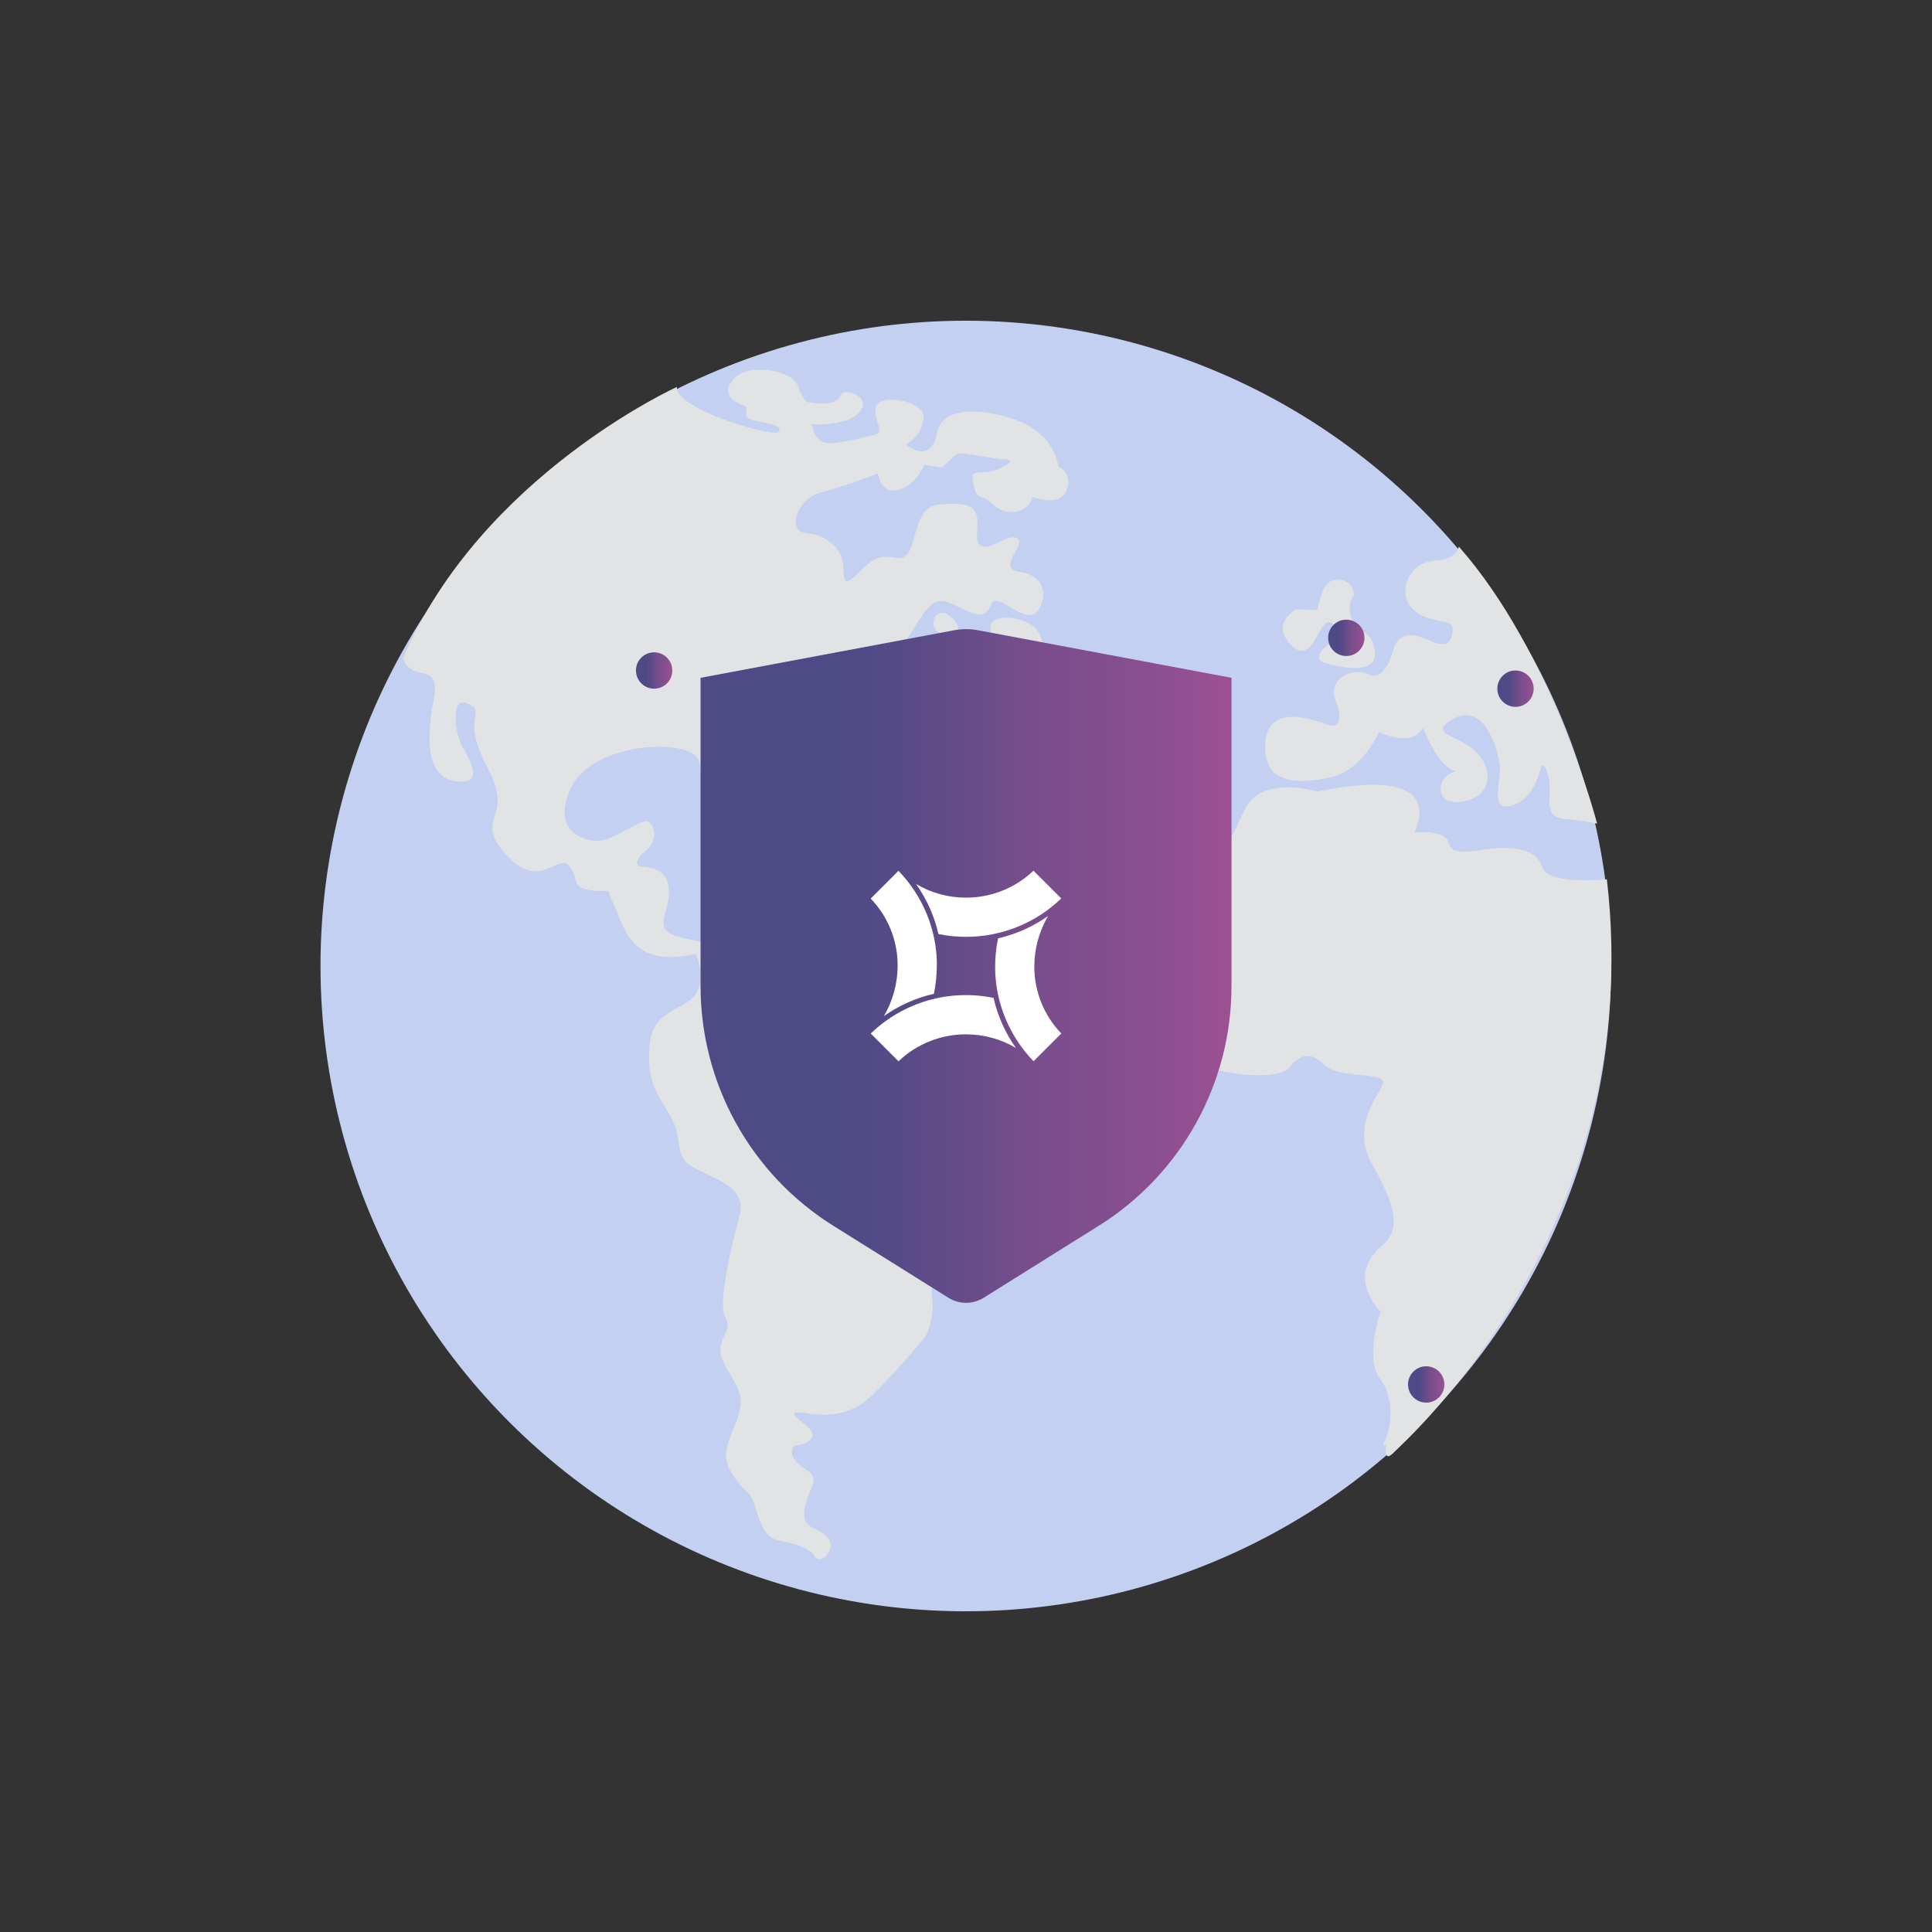 <?xml version="1.0" encoding="UTF-8"?> <svg xmlns="http://www.w3.org/2000/svg" xmlns:xlink="http://www.w3.org/1999/xlink" version="1.1" id="smarter_recovery_white" x="0px" y="0px" viewBox="0 0 640 640" xml:space="preserve"><rect x="0" y="0" width="640" height="640" fill="#333333" stroke="none"/> <g> <g> <g id="Graphic_Elements_00000041297922293185869560000004991855203219527047_"> <ellipse transform="matrix(0.707 -0.707 0.707 0.707 -132.548 320)" fill="#C3D0F1" cx="320" cy="320" rx="213.79" ry="213.79"></ellipse> <g> <path fill="#E2E3E4" d="M350.62,154.55c0,0-0.81-7.94-9.07-13.03c-8.26-5.1-29.16-9.27-31.14,1.78 c-1.98,11.05-10.35,3.99-10.35,3.99s5.04-2.4,5.92-8.53c0.88-6.13-15.53-8.88-15.92-3.46c-0.39,5.42,3.55,7.94-0.88,8.86 c-4.43,0.93-8.54,2.29-14.07,2.67c-5.53,0.38-6.12-6.35-6.12-6.35s4.21,0.61,10.29-0.87c6.08-1.47,9.64-7.22,2.91-9.36 c-6.73-2.14,0.43,5.14-14.5,3c0,0-1.86-0.66-3.5-5.58c-1.64-4.93-15.37-7.29-20.3-2.92c-4.93,4.37-2.3,7.88,1.8,9.25 c4.1,1.37-1.75,4.05,4.7,5.37c6.46,1.32,9.08,2.09,7.27,3.78c-1.81,1.69-34.09-7.64-33.42-14.97c0,0-64.82,29.39-90.7,89.78 c0,0,0.65,3.61,4.81,4.6c4.16,0.99,6.84,1.37,5.3,9.36c-1.54,7.99-3.96,24.84,6.71,26.76c10.67,1.92,5.31-7.05,2.8-11.32 c-2.51-4.27-4.14-17.41,2.04-14.17c6.18,3.23-2.9,3.88,6.33,21.24c9.23,17.35-5.05,16.08,6.05,28.62 c11.1,12.54,17.29-0.64,20.96,3.79c3.66,4.44,0.16,7.06,7.44,8.11c7.28,1.05,4.22-2.13,7.49,4.99c3.28,7.12,5.56,21.13,27.02,16 c0,0,3.55,7.94,0.04,13.3c-3.51,5.36-14.01,5.02-15.23,16.19c-1.21,11.16,1.3,15.43,6.38,23.59c5.08,8.16,1.25,13.08,6.94,17.02 c5.69,3.94,19.04,6.25,16.4,16.43c-2.64,10.18-7.3,29.05-4.84,33.7c2.46,4.65-0.66,4.6-1.49,10.34 c-0.83,5.75,7.32,11.61,6.66,18.94c-0.66,7.33-7.95,14.49-3.19,22.21c4.75,7.72,5.96,4.77,8.09,11.72 c2.13,6.95,3.66,9.91,7.43,10.84c3.77,0.93,9.9,1.81,12.14,5.26c2.24,3.45,7.83-2.78,4.05-6.45c-3.77-3.67-8.64-2.41-7.22-9.64 c1.43-7.22,5.64-9.35-0.1-12.91s-4.75-7.72-2.4-7.77c2.35-0.05,7.77-2.4,3.23-6.18c-4.54-3.78-5.96-4.77-2.46-4.65 c3.5,0.11,14.33,3.62,23.86-5.56c9.53-9.19,18.13-20.07,18.13-20.07s2.85-6.24,1.82-12.64c-1.03-6.4,3.89-8.04,12.37-7.21 c8.48,0.83,7.5-3.22,7.5-3.22s7.49,7.72,10.03-23.58c0,0-0.43-5.14,9.2-9.62c9.63-4.48,1.49-15.81-3.98-15.82 c0,0-2.13-6.95-6.67-7.99c-4.54-1.04-14.88,0.21-19.1-3.14c-4.21-3.34-10.06-6.14-10.06-6.14s5.16-22.32-16.73-22.34 c0,0-3.16-16.09-14.16-15.72c-11,0.37-12.31,1.36-13.9-1.22c-1.58-2.57-3.66-12.64-11.37-10.63 c-7.72,2.02-9.53,11.92-17.03,9.67c-7.5-2.25-16.96-1.66-14.71-9.15c2.25-7.49,3.52-16.3-8.19-16.42c0,0-2.95-1.21,1.92-5.2 c4.87-3.99,2.64-10.18-0.16-9.8c-2.79,0.38-11.06,6.23-15,6.44c-3.94,0.22-16.52-1.98-9.62-17.41 c6.91-15.43,39.96-16.93,42.36-9.16c2.4,7.77-0.39,10.89,7.32,11.61c7.72,0.72,5.37-12.91,5.37-12.91l21.02-13.01 c0,0,2.19-1.64,3.72-4.16c1.53-2.52,27.15-14.86,32.69-23.45c5.53-8.59,7.4-13.4,14.67-9.62c7.27,3.78,10.28,4.61,12.15-0.21 c1.86-4.81,11.43,7.51,15.32,2.2c3.89-5.3,2.09-11.82-5.95-12.97c-8.04-1.16,2.47-9.03-0.76-11.05 c-3.23-2.03-9.31,4.92-12.42,2.12c-3.12-2.79,3.46-13.19-7.05-13.52c-10.51-0.34-11.82,0.65-15.06,12.3 c-3.24,11.65-7.83,0.05-16.1,8.63c-8.27,8.58-6.35,3.39-7.17-1.81c-0.82-5.2-6.5-9.14-12.3-9.59 c-5.8-0.44-3.49-11.06,5.05-13.35c8.54-2.29,18.88-6.28,18.88-6.28s0.92,7.17,7.05,5.31c6.13-1.86,8.22-8.2,8.22-8.2l6.13,0.88 c0,0,4.16-4.48,5.37-4.7c1.2-0.22,13.79,1.98,13.79,1.98s7.11-0.54,0.38,2.79c-6.73,3.33-10.83-0.78-9.36,5.3 c1.47,6.08,1.97,2.63,6.45,6.79c4.48,4.16,11.65,3.24,13.24-2.4c0,0,9.24,3.67,11.27-2.29 C355.43,156.41,350.62,154.55,350.62,154.55z"></path> <path fill="#E2E3E4" d="M301.48,219.02c2.68,3.12,9.96,1.43,3.12-5.41C304.6,213.61,298.8,215.9,301.48,219.02z"></path> <path fill="#E2E3E4" d="M316.97,209.13c1.97-2.84-3.83-6.02-3.83-6.02s-3.39-0.88-3.94,2.95 C308.66,209.89,315,211.97,316.97,209.13z"></path> <path fill="#E2E3E4" d="M319.04,219.2c0,0,11.33-2.67,3.62-8.86c0,0-2.85,3.5-6.02,3.83c-3.17,0.33-7.33-0.66-5.04,5.14 C313.9,225.11,319.04,219.2,319.04,219.2z"></path> <path fill="#E2E3E4" d="M334.82,204.66c0,0-10.01-1.05-5.64,6.62c0,0,2.9,1.59,5.63,4.33c2.73,2.74,9.63,3.73,10.23-0.48 C345.65,210.91,344.01,205.98,334.82,204.66z"></path> <path fill="#E2E3E4" d="M532.29,291.28c0,0-19.43,1.9-21.34-3.85c-1.91-5.75-8.26-7.83-21.06-5.76 c-12.81,2.07-7.77-3.07-12.2-4.88c-4.43-1.81-9.25-0.94-9.25-0.94s13.1-23.14-32.06-13.6c0,0-17.94-5.71-23.86,5.56 c-5.92,11.27-3.4,12.8-20.1,17.44c-16.69,4.64-4.06,14.66-4.06,14.66s5.36,3.51-1.05,7.28c-6.41,3.77-9.15,14.71-6.2,21.39 c2.95,6.68,11.75,21.63,17.98,24.48c6.24,2.85,24.29,5.05,28.07,0.52c3.78-4.54,7.01-5.25,11.82-0.65 c4.81,4.6,20.85,1.82,19.04,6.25c-1.81,4.43-10.24,14.16-3.74,26.04c6.5,11.88,11.04,21.13,3.48,27.47 c-7.56,6.34-7.18,14.6-0.4,21.83c0,0-5.32,15.26-0.4,21.83c4.92,6.57,4.04,15.44,2.23,19.87c-1.81,4.43,0.11,1.97,0.11,1.97 s-1.37,6.84,2.3,3.07C465.26,477.5,545.82,406.6,532.29,291.28z"></path> <path fill="#E2E3E4" d="M440.99,257.44c10.51-2.4,15.83-14.93,15.83-14.93s10.56,5.43,14.67-1.41c0,0,4.42,12.75,10.82,14.46 c0,0-6.02,1.09-4.93,7.11c1.09,6.02,18.71,3.08,14.89-8.41c-3.82-11.49-21.66-9.76-10.99-16.04 c10.68-6.28,15.53,11.61,15.64,16.32c0.11,4.71-3.84,15.87,5.35,11.72c9.2-4.15,7.24-17.72,10.13-10.66 c2.89,7.06-2.53,14.88,5.95,15.71c8.48,0.83,10.72,1.54,10.72,1.54s-14.56-56.43-45.84-91.81c0,0-0.22,4.27-8.1,4.7 c-7.88,0.43-12.76,9.89-7.35,15.75c5.41,5.86,13.68,2.75,13.46,7.02c-0.22,4.27-1.7,6.4-7.94,3.55 c-6.24-2.85-10.23-2.25-11.82,3.38c-1.59,5.64-4.17,9.96-8.54,7.76c-4.38-2.19-14.67,1.41-9.75,10.72c0,0,2.35,8.16-3.23,6.18 c-5.58-1.97-20.08-7.19-20.85,6.38C418.33,260.05,430.48,259.84,440.99,257.44z"></path> <path fill="#E2E3E4" d="M440.54,206.17c3.72,1.32,3.55,5.2,1.03,6.4c-2.52,1.2-7.45,5.58-2.58,7.06 c4.87,1.48,16.63,3.95,16.47-3.11c-0.16-7.06-5.52-7.83-5.52-7.83s-5.36-6.24-1.47-11.55c0,0,0.33-5.03-5.52-5.09 c-5.86-0.06-5.7,9.74-6.9,9.95c-1.2,0.22-6.62-0.17-6.62-0.17s-8.87,4.59-1.71,11.87C434.89,220.99,436.82,204.85,440.54,206.17 z"></path> </g> </g> <g> <g> <path fill="#E2E3E4" d="M366.51,380.89C366.63,380.89,366.32,379.79,366.51,380.89L366.51,380.89z"></path> <path fill="#E2E3E4" d="M365.43,391.4c0.72,0-0.48-0.71-0.47-0.67c0.05-0.04,0.07-0.08,0.07-0.13c0.64,0.42,0.69,0.03,0.87-0.37 c0-0.17-1.48-0.05-1.48,0C364.92,390.74,364.42,391.27,365.43,391.4z"></path> <path fill="#E2E3E4" d="M365.57,389.59c-0.13-0.44-0.13-0.37-0.22-0.77c0-0.51-0.83,0.6-0.83,0.51 C364.19,389.42,365.57,390.44,365.57,389.59z"></path> </g> </g> <linearGradient id="SVGID_00000127013373689536405360000002712985396894698648_" gradientUnits="userSpaceOnUse" x1="210.669" y1="222.114" x2="222.702" y2="222.114"> <stop offset="0.275" style="stop-color:#4E4A86"></stop> <stop offset="0.377" style="stop-color:#564B87"></stop> <stop offset="0.534" style="stop-color:#6B4C8A"></stop> <stop offset="0.613" style="stop-color:#784D8C"></stop> <stop offset="0.744" style="stop-color:#804E8D"></stop> <stop offset="0.943" style="stop-color:#955092"></stop> <stop offset="1" style="stop-color:#9C5193"></stop> </linearGradient> <circle fill="url(#SVGID_00000127013373689536405360000002712985396894698648_)" cx="216.69" cy="222.11" r="6.02"></circle> <linearGradient id="SVGID_00000160897358947579030930000002335197690407011490_" gradientUnits="userSpaceOnUse" x1="496.011" y1="228.131" x2="508.044" y2="228.131"> <stop offset="0.275" style="stop-color:#4E4A86"></stop> <stop offset="0.377" style="stop-color:#564B87"></stop> <stop offset="0.534" style="stop-color:#6B4C8A"></stop> <stop offset="0.613" style="stop-color:#784D8C"></stop> <stop offset="0.744" style="stop-color:#804E8D"></stop> <stop offset="0.943" style="stop-color:#955092"></stop> <stop offset="1" style="stop-color:#9C5193"></stop> </linearGradient> <circle fill="url(#SVGID_00000160897358947579030930000002335197690407011490_)" cx="502.03" cy="228.13" r="6.02"></circle> <linearGradient id="SVGID_00000042720408468487918400000008860721051372830874_" gradientUnits="userSpaceOnUse" x1="466.435" y1="458.619" x2="478.468" y2="458.619"> <stop offset="0.275" style="stop-color:#4E4A86"></stop> <stop offset="0.377" style="stop-color:#564B87"></stop> <stop offset="0.534" style="stop-color:#6B4C8A"></stop> <stop offset="0.613" style="stop-color:#784D8C"></stop> <stop offset="0.744" style="stop-color:#804E8D"></stop> <stop offset="0.943" style="stop-color:#955092"></stop> <stop offset="1" style="stop-color:#9C5193"></stop> </linearGradient> <circle fill="url(#SVGID_00000042720408468487918400000008860721051372830874_)" cx="472.45" cy="458.62" r="6.02"></circle> <linearGradient id="SVGID_00000136411356089627249260000012215269770464659127_" gradientUnits="userSpaceOnUse" x1="439.963" y1="211.29" x2="451.995" y2="211.29"> <stop offset="0.275" style="stop-color:#4E4A86"></stop> <stop offset="0.377" style="stop-color:#564B87"></stop> <stop offset="0.534" style="stop-color:#6B4C8A"></stop> <stop offset="0.613" style="stop-color:#784D8C"></stop> <stop offset="0.744" style="stop-color:#804E8D"></stop> <stop offset="0.943" style="stop-color:#955092"></stop> <stop offset="1" style="stop-color:#9C5193"></stop> </linearGradient> <circle fill="url(#SVGID_00000136411356089627249260000012215269770464659127_)" cx="445.98" cy="211.29" r="6.02"></circle> </g> <g id="Path_2550_00000155110171258427176340000001460152718179386804_"> <linearGradient id="SVGID_00000083087485591648408180000003145474592793065365_" gradientUnits="userSpaceOnUse" x1="232.056" y1="320" x2="407.944" y2="320"> <stop offset="0.275" style="stop-color:#4E4A86"></stop> <stop offset="0.377" style="stop-color:#564B87"></stop> <stop offset="0.534" style="stop-color:#6B4C8A"></stop> <stop offset="0.613" style="stop-color:#784D8C"></stop> <stop offset="0.744" style="stop-color:#804E8D"></stop> <stop offset="0.943" style="stop-color:#955092"></stop> <stop offset="1" style="stop-color:#9C5193"></stop> </linearGradient> <path fill-rule="evenodd" clip-rule="evenodd" fill="url(#SVGID_00000083087485591648408180000003145474592793065365_)" d=" M232.06,224.54l83.88-15.74c2.69-0.51,5.44-0.51,8.13,0l83.88,15.74v102.12c0,32.27-16.61,62.27-43.97,79.39l-38.14,23.86 c-3.57,2.22-8.09,2.22-11.65,0l-38.15-23.86c-27.36-17.12-43.97-47.12-43.97-79.39V224.54z"></path> </g> <g> <g id="Group_16_00000024699834117611127920000001189500876838497968_" transform="translate(34.323 8.157) rotate(90)"> <g id="Group_15_00000136406111669821371790000008475275709084139419_"> <path id="Path_34_00000016761713164036177060000011234169873109373322_" fill="#FFFFFF" d="M302.68-296.3 c3.12,0.65,6.29,0.98,9.47,0.97c5.83,0,11.6-1.15,16.98-3.38c5.3-2.19,10.14-5.36,14.26-9.34l-9.2-9.2 c-5.91,5.72-13.81,8.92-22.03,8.94l0,0c-5.93,0.02-11.76-1.56-16.88-4.56C298.8-307.88,301.32-302.25,302.68-296.3z"></path> </g> </g> <path id="Path_35_00000129900712765237949820000005989719076324168852_" fill="#FFFFFF" d="M342.35,288.43 c-6.02,5.75-14.03,8.94-22.35,8.92c-5.82,0.02-11.53-1.54-16.54-4.51c3.53,4.99,6.05,10.62,7.42,16.57c3,0.62,6.06,0.93,9.12,0.93 c5.87,0.01,11.68-1.13,17.11-3.34c5.37-2.17,10.27-5.36,14.44-9.39L342.35,288.43z"></path> <g id="Group_21_00000158031035845843381690000010694754611107919261_" transform="translate(26.147 22.397) rotate(90)"> <g id="Group_20_00000087379979028080317360000007427639987610607025_"> <path id="Path_37_00000113347239903121560640000006525307192393050257_" fill="#FFFFFF" d="M308.17-302.97 c-3.02,14.67,1.39,29.89,11.8,40.67l9.2-9.2c-5.75-6.02-8.95-14.03-8.93-22.35c-0.01-5.82,1.55-11.53,4.51-16.54 C319.76-306.86,314.13-304.34,308.17-302.97z"></path> </g> </g> <g id="Group_23_00000065052376780132696200000016939864011222354843_" transform="translate(11.916 0.016) rotate(90)"> <g id="Group_22_00000147213133066036637550000002281993211129766829_"> <path id="Path_38_00000165215298298088198660000009921800766605068985_" fill="#FFFFFF" d="M288.45-285.71l9.2,9.2 c5.92-5.71,13.82-8.91,22.05-8.93c5.93-0.02,11.76,1.56,16.88,4.56c-3.52-4.99-6.03-10.62-7.4-16.57 c-3.11-0.64-6.27-0.97-9.45-0.97h-0.2l-0.03-0.02c-5.76,0.02-11.47,1.17-16.79,3.38C297.4-292.87,292.57-289.7,288.45-285.71z"></path> </g> </g> </g> </g> </svg> 